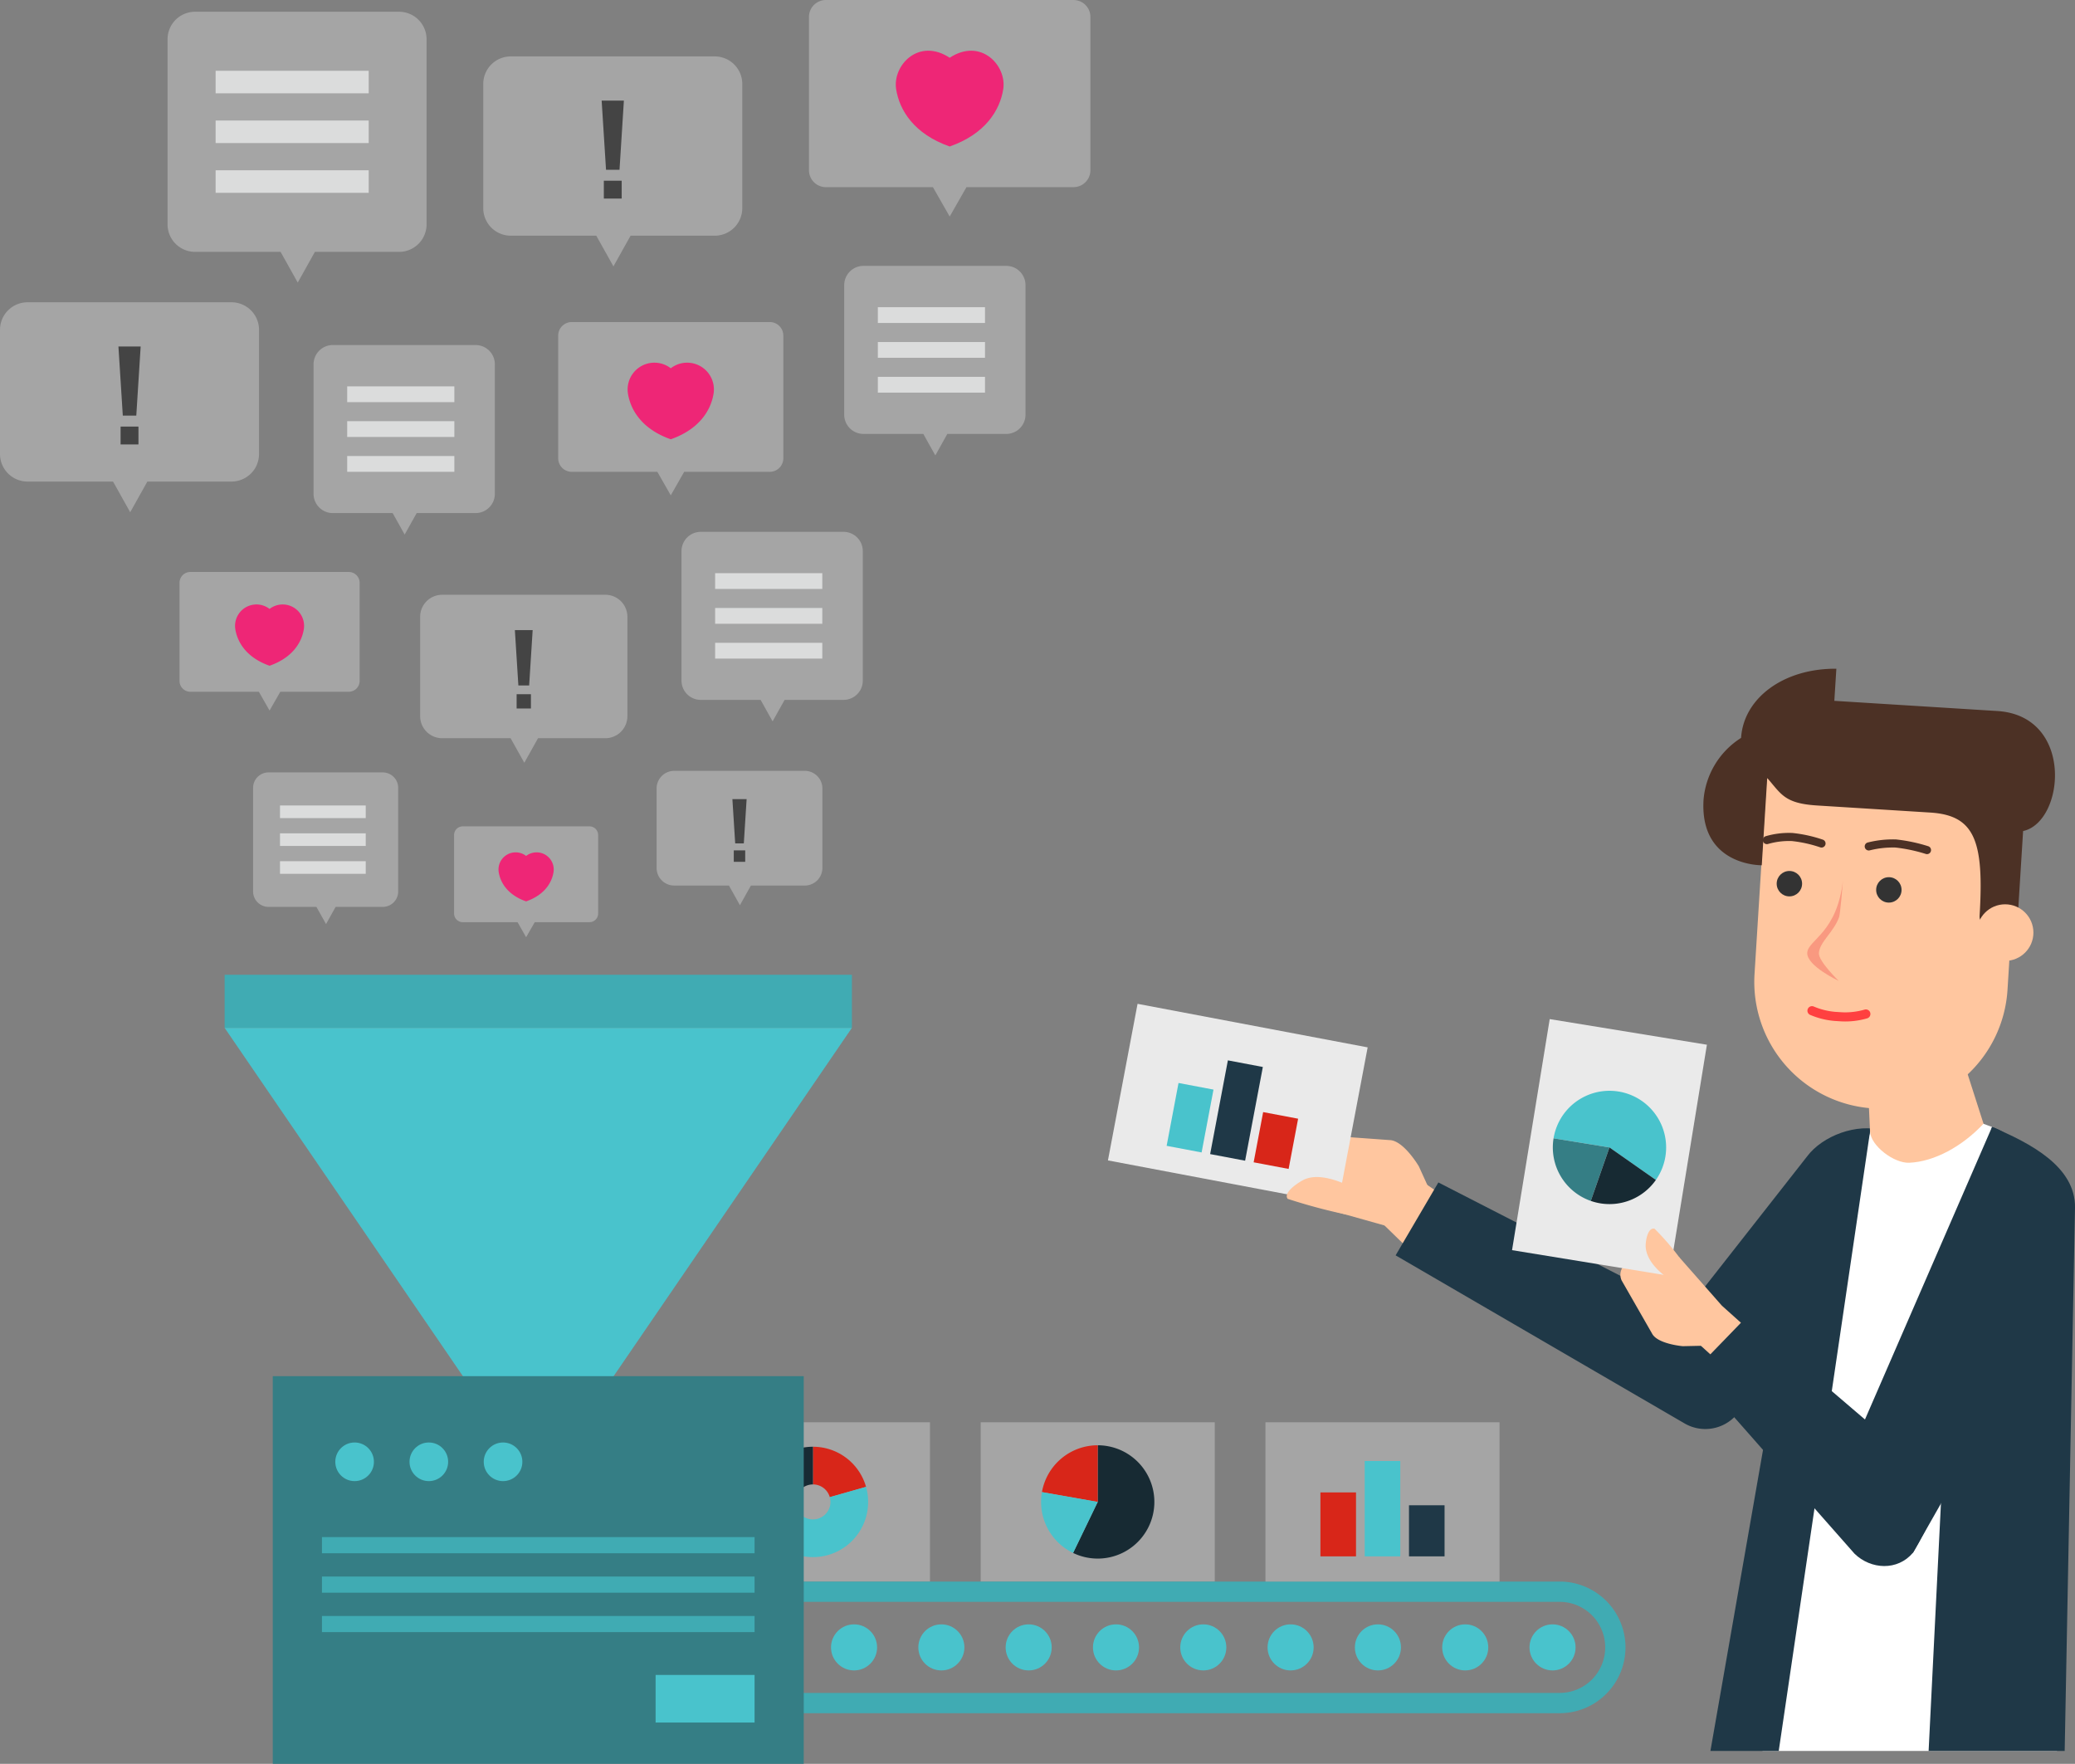 <svg xmlns="http://www.w3.org/2000/svg" xmlns:xlink="http://www.w3.org/1999/xlink" width="409.329" height="347.899" viewBox="0 0 409.329 347.899">
  <rect x="0" y="0" width="409.329" height="347.899" fill="#808080" stroke="none"/>
  <defs>
    <clipPath id="clip-path">
      <path id="パス_16032" data-name="パス 16032" d="M457.884,5791.561a10.888,10.888,0,1,0,10.888,10.888A10.888,10.888,0,0,0,457.884,5791.561Zm0,14.344a3.456,3.456,0,1,1,3.456-3.456A3.455,3.455,0,0,1,457.884,5805.9Z" fill="none"/>
    </clipPath>
  </defs>
  <g id="img_section_04_twitter_pc.svg" transform="translate(-297.515 -5506.211)">
    <rect id="長方形_8736" data-name="長方形 8736" width="46.176" height="31.418" transform="translate(490.972 5786.74)" fill="#ddd" opacity="0.4"/>
    <g id="グループ_9144" data-name="グループ 9144">
      <rect id="長方形_8737" data-name="長方形 8737" width="46.176" height="31.418" transform="translate(434.796 5786.74)" fill="#ddd" opacity="0.4"/>
      <g id="グループ_9143" data-name="グループ 9143">
        <g id="グループ_9142" data-name="グループ 9142" clip-path="url(#clip-path)">
          <g id="グループ_9141" data-name="グループ 9141">
            <path id="パス_16027" data-name="パス 16027" d="M457.884,5783.81v18.64l19.23-5.457Z" fill="#d82619"/>
            <path id="パス_16028" data-name="パス 16028" d="M449.506,5814.562l8.378-12.113,19.23-5.457-11.131,18.442Z" fill="#49c3cc"/>
            <path id="パス_16029" data-name="パス 16029" d="M449.506,5814.562l8.378-12.113-13.725,2.51Z" fill="#efc00a"/>
            <path id="パス_16030" data-name="パス 16030" d="M447.323,5792.628l10.561,9.821-13.725,2.51Z" fill="#c1945f"/>
            <path id="パス_16031" data-name="パス 16031" d="M447.323,5792.628l10.561,9.821v-18.64Z" fill="#172a33"/>
          </g>
        </g>
      </g>
    </g>
    <rect id="長方形_8738" data-name="長方形 8738" width="123.744" height="10.468" transform="translate(341.824 5698.474)" fill="#40abb3"/>
    <path id="パス_16033" data-name="パス 16033" d="M341.824,5708.942l61.872,90.434,61.872-90.434Z" fill="#49c3cc"/>
    <g id="グループ_9145" data-name="グループ 9145">
      <path id="パス_16034" data-name="パス 16034" d="M605.188,5844.12H442.8v-25.962H605.188a12.981,12.981,0,1,1,0,25.962Zm-158.392-4H605.188a8.981,8.981,0,1,0,0-17.962H446.8Z" fill="#40abb3"/>
      <circle id="楕円形_1280" data-name="楕円形 1280" cx="4.544" cy="4.544" r="4.544" transform="translate(599.236 5826.596)" fill="#49c3cc"/>
      <circle id="楕円形_1281" data-name="楕円形 1281" cx="4.544" cy="4.544" r="4.544" transform="translate(582.013 5826.596)" fill="#49c3cc"/>
      <circle id="楕円形_1282" data-name="楕円形 1282" cx="4.544" cy="4.544" r="4.544" transform="translate(564.789 5826.596)" fill="#49c3cc"/>
      <circle id="楕円形_1283" data-name="楕円形 1283" cx="4.544" cy="4.544" r="4.544" transform="translate(547.566 5826.596)" fill="#49c3cc"/>
      <circle id="楕円形_1284" data-name="楕円形 1284" cx="4.544" cy="4.544" r="4.544" transform="translate(530.342 5826.596)" fill="#49c3cc"/>
      <circle id="楕円形_1285" data-name="楕円形 1285" cx="4.544" cy="4.544" r="4.544" transform="translate(513.119 5826.596)" fill="#49c3cc"/>
      <circle id="楕円形_1286" data-name="楕円形 1286" cx="4.544" cy="4.544" r="4.544" transform="translate(495.895 5826.596)" fill="#49c3cc"/>
      <circle id="楕円形_1287" data-name="楕円形 1287" cx="4.544" cy="4.544" r="4.544" transform="translate(478.672 5826.596)" fill="#49c3cc"/>
      <circle id="楕円形_1288" data-name="楕円形 1288" cx="4.544" cy="4.544" r="4.544" transform="translate(461.448 5826.596)" fill="#49c3cc"/>
    </g>
    <rect id="長方形_8739" data-name="長方形 8739" width="104.74" height="76.468" transform="translate(351.326 5777.642)" fill="#357e85"/>
    <rect id="長方形_8740" data-name="長方形 8740" width="85.344" height="3.185" transform="translate(361.024 5809.389)" fill="#40abb3"/>
    <rect id="長方形_8741" data-name="長方形 8741" width="85.344" height="3.185" transform="translate(361.024 5817.167)" fill="#40abb3"/>
    <rect id="長方形_8742" data-name="長方形 8742" width="85.344" height="3.185" transform="translate(361.024 5824.945)" fill="#40abb3"/>
    <circle id="楕円形_1289" data-name="楕円形 1289" cx="3.81" cy="3.81" r="3.81" transform="translate(363.658 5790.725)" fill="#49c3cc"/>
    <circle id="楕円形_1290" data-name="楕円形 1290" cx="3.81" cy="3.81" r="3.81" transform="translate(378.299 5790.725)" fill="#49c3cc"/>
    <circle id="楕円形_1291" data-name="楕円形 1291" cx="3.81" cy="3.81" r="3.81" transform="translate(392.94 5790.725)" fill="#49c3cc"/>
    <rect id="長方形_8743" data-name="長方形 8743" width="19.521" height="9.385" transform="translate(426.846 5836.577)" fill="#49c3cc"/>
    <g id="グループ_9146" data-name="グループ 9146">
      <path id="パス_16035" data-name="パス 16035" d="M514.06,5791.275v11.174l-4.86,10.065a11.175,11.175,0,1,0,4.86-21.239Z" fill="#172a33"/>
      <path id="パス_16036" data-name="パス 16036" d="M503.056,5800.511l11,1.938v-11.174A11.175,11.175,0,0,0,503.056,5800.511Z" fill="#d82619"/>
      <path id="パス_16037" data-name="パス 16037" d="M503.056,5800.511a11.165,11.165,0,0,0,6.144,12l4.86-10.065Z" fill="#49c3cc"/>
    </g>
    <g id="グループ_9148" data-name="グループ 9148">
      <rect id="長方形_8744" data-name="長方形 8744" width="46.176" height="31.418" transform="translate(547.147 5786.74)" fill="#ddd" opacity="0.4"/>
      <g id="グループ_9147" data-name="グループ 9147">
        <rect id="長方形_8745" data-name="長方形 8745" width="7.018" height="10.077" transform="translate(575.462 5803.109)" fill="#1f3847"/>
        <rect id="長方形_8746" data-name="長方形 8746" width="7.018" height="18.806" transform="translate(566.727 5794.38)" fill="#49c3cc"/>
        <rect id="長方形_8747" data-name="長方形 8747" width="7.018" height="12.611" transform="translate(557.991 5800.575)" fill="#d82619"/>
      </g>
    </g>
    <g id="グループ_9166" data-name="グループ 9166">
      <g id="グループ_9159" data-name="グループ 9159">
        <path id="パス_16038" data-name="パス 16038" d="M572.869,5748.549l6.8-7.321-2.264-4.975s-3.009-5.116-5.776-5.173l-14.19-1.031a3.186,3.186,0,0,0-3.112,3.258l4.012,11.157Z" fill="#ffc69f"/>
        <g id="グループ_9150" data-name="グループ 9150">
          <rect id="長方形_8748" data-name="長方形 8748" width="46.176" height="31.418" transform="matrix(0.983, 0.186, -0.186, 0.983, 521.919, 5704.205)" fill="#eaeaea"/>
          <g id="グループ_9149" data-name="グループ 9149">
            <rect id="長方形_8749" data-name="長方形 8749" width="7.018" height="10.077" transform="matrix(0.983, 0.186, -0.186, 0.983, 546.693, 5725.558)" fill="#d82619"/>
            <rect id="長方形_8750" data-name="長方形 8750" width="7.018" height="18.806" transform="matrix(0.983, 0.186, -0.186, 0.983, 539.735, 5715.356)" fill="#1f3847"/>
            <rect id="長方形_8751" data-name="長方形 8751" width="7.018" height="12.611" transform="matrix(0.983, 0.186, -0.186, 0.983, 529.999, 5719.816)" fill="#49c3cc"/>
          </g>
        </g>
        <path id="パス_16039" data-name="パス 16039" d="M554.518,5739c-.9.486-3.92,2.392-2.991,3.666a111.787,111.787,0,0,0,11.547,3.1c2.594.413,2.327-4.717,2.327-4.717S558.565,5736.806,554.518,5739Z" fill="#ffc69f"/>
        <g id="グループ_9151" data-name="グループ 9151">
          <path id="パス_16040" data-name="パス 16040" d="M577.414,5738.788l4.389,3.013-5.516,11.628-7.133-6.945Z" fill="#ffc69f"/>
        </g>
        <path id="パス_16041" data-name="パス 16041" d="M627.471,5782.51l12.035,3.27,36.435-33.79c2.976-3.982-2.971-19.765-6.926-22.775h0c-5.169-1.577-12,1.043-15.006,5.067L624.7,5771.639C621.723,5775.617,623.52,5779.5,627.471,5782.51Z" fill="#1f3847"/>
        <g id="グループ_9152" data-name="グループ 9152">
          <path id="パス_16042" data-name="パス 16042" d="M641.652,5770.407c3.215,1.886,2.372,8.379.486,11.594l-1.2,2.049a8.139,8.139,0,0,1-11.139,2.9l-56.974-33.133,8.433-14.38Z" fill="#1f3847"/>
        </g>
        <g id="グループ_9156" data-name="グループ 9156">
          <g id="グループ_9153" data-name="グループ 9153">
            <path id="パス_16043" data-name="パス 16043" d="M705.053,5747.846c.167-7.945-8.812-13.88-14.574-19.353l-14.726-5.434-9.338,6.319-7.387,31.931-13.834,90.257h58.089Z" fill="#fff"/>
          </g>
          <g id="グループ_9154" data-name="グループ 9154">
            <path id="パス_16044" data-name="パス 16044" d="M706.842,5744.46c.164-8.146-8.857-12.8-16.363-15.967l-7.856,29.594-4.656,93.479h26.842Z" fill="#1f3847"/>
          </g>
          <g id="グループ_9155" data-name="グループ 9155">
            <path id="パス_16045" data-name="パス 16045" d="M666.416,5729.378l-11.542,8.023-19.949,114.166H648.4Z" fill="#1f3847"/>
          </g>
        </g>
        <g id="グループ_9158" data-name="グループ 9158">
          <g id="グループ_9157" data-name="グループ 9157">
            <path id="パス_16046" data-name="パス 16046" d="M674.155,5735.551c4.94-.226,10.391-3.176,14.645-7.7l-7.2-22.454-16.253.744,1.063,23.238C666.545,5732.212,671.151,5735.688,674.155,5735.551Z" fill="#ffc69f"/>
          </g>
          <path id="長方形_8752" data-name="長方形 8752" d="M25,0h0a25,25,0,0,1,25,25V63.723a0,0,0,0,1,0,0H0a0,0,0,0,1,0,0V25A25,25,0,0,1,25,0Z" transform="translate(691.971 5726.391) rotate(-176.427)" fill="#ffc69f"/>
          <path id="パス_16047" data-name="パス 16047" d="M666.446,5705.938a.9.9,0,0,0-1.125-.588,13.813,13.813,0,0,1-4.342.527l-1.454-.091a13.818,13.818,0,0,1-4.243-1.063.9.9,0,0,0-.746,1.634,15.426,15.426,0,0,0,4.877,1.222l1.454.091a15.419,15.419,0,0,0,4.992-.606A.9.9,0,0,0,666.446,5705.938Z" fill="#ff4040"/>
          <circle id="楕円形_1292" data-name="楕円形 1292" cx="2.506" cy="2.506" r="2.506" transform="translate(667.618 5679.227)" fill="#333"/>
          <circle id="楕円形_1293" data-name="楕円形 1293" cx="2.506" cy="2.506" r="2.506" transform="translate(647.996 5678.001)" fill="#333"/>
          <path id="パス_16048" data-name="パス 16048" d="M677.6,5674.679a.8.8,0,0,0,.291-1.56,32.527,32.527,0,0,0-6.343-1.337,20.174,20.174,0,0,0-5.608.608.8.8,0,0,0,.411,1.546,18.853,18.853,0,0,1,5.1-.557,31.474,31.474,0,0,1,5.959,1.264A.781.781,0,0,0,677.6,5674.679Z" fill="#4c3125"/>
          <path id="パス_16049" data-name="パス 16049" d="M656.788,5673.38a.8.8,0,0,0,.312-1.555,27.107,27.107,0,0,0-6-1.32,16.335,16.335,0,0,0-5.277.64.8.8,0,0,0,.48,1.527,14.888,14.888,0,0,1,4.7-.57,25.95,25.95,0,0,1,5.574,1.235A.839.839,0,0,0,656.788,5673.38Z" fill="#4c3125"/>
          <path id="パス_16050" data-name="パス 16050" d="M640.974,5651.754c.488-7.813,8.344-13.73,18.793-13.642-.211,3.377-.4,6.332-.4,6.332l32.145,2.007c15.235.952,13.312,21.892,5.094,23.675l-.948,15.182a8.325,8.325,0,0,0-6.545,4.2c-.029-.852-1.171-1.393-1.093-2.645.931-14.916-1.021-19.841-9.746-20.385l-22.315-1.394c-6.472-.4-7.062-2.277-9.832-5.417l-1.075,17.205s-12.3.217-11.482-12.937A15.99,15.99,0,0,1,640.974,5651.754Z" fill="#4c3125"/>
          <circle id="楕円形_1294" data-name="楕円形 1294" cx="5.581" cy="5.581" r="5.581" transform="translate(687.478 5684.574)" fill="#ffc69f"/>
          <path id="パス_16051" data-name="パス 16051" d="M661.076,5679.783c-1.141,10.479-6.889,11.774-7.05,14.345s6.205,5.549,6.205,5.549-4.01-3.883-3.911-5.465c.139-2.228,2.878-4.068,3.985-7.094C660.54,5686.476,661.028,5680.547,661.076,5679.783Z" fill="#f99980"/>
        </g>
      </g>
      <g id="グループ_9165" data-name="グループ 9165">
        <g id="グループ_9162" data-name="グループ 9162">
          <g id="グループ_9160" data-name="グループ 9160">
            <path id="パス_16052" data-name="パス 16052" d="M637.2,5763.752l8.021,7.188-5.675,6.609-10.68-9.694Z" fill="#ffc69f"/>
          </g>
          <path id="パス_16053" data-name="パス 16053" d="M674.882,5812.471l30.163-53.045c3.348-13.7-7.5-28.8-14.566-30.933l-31.413,72.3C657.338,5805.447,674.882,5812.471,674.882,5812.471Z" fill="#1f3847"/>
          <g id="グループ_9161" data-name="グループ 9161">
            <path id="パス_16054" data-name="パス 16054" d="M679.421,5798.166c2.674,2.6-4.539,14.305-4.539,14.305-3.052,3.619-8.306,3.321-11.531.189l-31.7-35.956,10.267-10.6Z" fill="#1f3847"/>
          </g>
        </g>
        <path id="パス_16055" data-name="パス 16055" d="M637.2,5763.753l-3.1,7.878-4.631.1s-5.013-.422-6.071-2.515l-5.993-10.463a2.7,2.7,0,0,1,1.347-3.572l9.995-1.028Z" fill="#ffc69f"/>
        <g id="グループ_9164" data-name="グループ 9164">
          <rect id="長方形_8753" data-name="長方形 8753" width="46.176" height="31.418" transform="translate(595.792 5752.79) rotate(-80.74)" fill="#eaeaea"/>
          <g id="グループ_9163" data-name="グループ 9163">
            <path id="パス_16056" data-name="パス 16056" d="M603.982,5730.733l11.029,1.8,9.153,6.415a11.176,11.176,0,1,0-20.182-8.213Z" fill="#49c3cc"/>
            <path id="パス_16057" data-name="パス 16057" d="M611.328,5743.079l3.683-10.548-11.029-1.8A11.176,11.176,0,0,0,611.328,5743.079Z" fill="#357e85"/>
            <path id="パス_16058" data-name="パス 16058" d="M611.328,5743.079a11.289,11.289,0,0,0,1.885.481,11.176,11.176,0,0,0,10.951-4.614l-9.153-6.415Z" fill="#172a33"/>
          </g>
        </g>
        <path id="パス_16059" data-name="パス 16059" d="M622.155,5751.651c.041-.865.422-3.339,1.736-3.1a50.918,50.918,0,0,1,4.854,5.594c1.267,1.83-1.9,4.355-1.9,4.355S621.967,5755.546,622.155,5751.651Z" fill="#ffc69f"/>
      </g>
    </g>
    <g id="グループ_9167" data-name="グループ 9167">
      <path id="パス_16060" data-name="パス 16060" d="M376.234,5508.526H336a5.433,5.433,0,0,0-5.434,5.433v36.5a5.434,5.434,0,0,0,5.434,5.433h16.866l3.383,6.056,3.383-6.056h16.6a5.433,5.433,0,0,0,5.433-5.433v-36.5A5.433,5.433,0,0,0,376.234,5508.526Z" fill="#ddd" opacity="0.4"/>
      <rect id="長方形_8754" data-name="長方形 8754" width="30.2" height="4.445" transform="translate(370.249 5534.429) rotate(180)" fill="#dbdcdc"/>
      <rect id="長方形_8755" data-name="長方形 8755" width="30.2" height="4.445" transform="translate(370.249 5544.242) rotate(180)" fill="#dbdcdc"/>
      <rect id="長方形_8756" data-name="長方形 8756" width="30.2" height="4.445" transform="translate(370.249 5524.616) rotate(180)" fill="#dbdcdc"/>
    </g>
    <g id="グループ_9168" data-name="グループ 9168">
      <path id="パス_16061" data-name="パス 16061" d="M496.014,5558.651H467.849a3.8,3.8,0,0,0-3.8,3.8V5588a3.8,3.8,0,0,0,3.8,3.8h11.807l2.368,4.239,2.368-4.239h11.622a3.8,3.8,0,0,0,3.8-3.8v-25.546A3.8,3.8,0,0,0,496.014,5558.651Z" fill="#ddd" opacity="0.4"/>
      <rect id="長方形_8757" data-name="長方形 8757" width="21.14" height="3.112" transform="translate(491.825 5576.783) rotate(180)" fill="#dbdcdc"/>
      <rect id="長方形_8758" data-name="長方形 8758" width="21.14" height="3.112" transform="translate(491.825 5583.652) rotate(180)" fill="#dbdcdc"/>
      <rect id="長方形_8759" data-name="長方形 8759" width="21.14" height="3.112" transform="translate(491.825 5569.914) rotate(180)" fill="#dbdcdc"/>
    </g>
    <g id="グループ_9169" data-name="グループ 9169">
      <path id="パス_16062" data-name="パス 16062" d="M391.333,5574.266H363.168a3.8,3.8,0,0,0-3.8,3.8v25.546a3.8,3.8,0,0,0,3.8,3.8h11.806l2.368,4.239,2.369-4.239h11.622a3.8,3.8,0,0,0,3.8-3.8V5578.07A3.8,3.8,0,0,0,391.333,5574.266Z" fill="#ddd" opacity="0.4"/>
      <rect id="長方形_8760" data-name="長方形 8760" width="21.14" height="3.112" transform="translate(387.143 5592.398) rotate(180)" fill="#dbdcdc"/>
      <rect id="長方形_8761" data-name="長方形 8761" width="21.14" height="3.112" transform="translate(387.143 5599.268) rotate(180)" fill="#dbdcdc"/>
      <rect id="長方形_8762" data-name="長方形 8762" width="21.14" height="3.112" transform="translate(387.143 5585.53) rotate(180)" fill="#dbdcdc"/>
    </g>
    <g id="グループ_9170" data-name="グループ 9170">
      <path id="パス_16063" data-name="パス 16063" d="M463.917,5611.11H435.752a3.8,3.8,0,0,0-3.8,3.8v25.546a3.8,3.8,0,0,0,3.8,3.8h11.806l2.368,4.239,2.369-4.239h11.622a3.8,3.8,0,0,0,3.8-3.8v-25.546A3.8,3.8,0,0,0,463.917,5611.11Z" fill="#ddd" opacity="0.4"/>
      <rect id="長方形_8763" data-name="長方形 8763" width="21.14" height="3.112" transform="translate(459.727 5629.243) rotate(180)" fill="#dbdcdc"/>
      <rect id="長方形_8764" data-name="長方形 8764" width="21.14" height="3.112" transform="translate(459.727 5636.111) rotate(180)" fill="#dbdcdc"/>
      <rect id="長方形_8765" data-name="長方形 8765" width="21.14" height="3.112" transform="translate(459.727 5622.374) rotate(180)" fill="#dbdcdc"/>
    </g>
    <g id="グループ_9171" data-name="グループ 9171">
      <path id="パス_16064" data-name="パス 16064" d="M373.016,5658.561H350.484a3.043,3.043,0,0,0-3.043,3.042v20.437a3.043,3.043,0,0,0,3.043,3.043h9.445l1.9,3.391,1.894-3.391h9.3a3.043,3.043,0,0,0,3.043-3.043V5661.6A3.043,3.043,0,0,0,373.016,5658.561Z" fill="#ddd" opacity="0.4"/>
      <rect id="長方形_8766" data-name="長方形 8766" width="16.912" height="2.489" transform="translate(369.664 5673.066) rotate(180)" fill="#dbdcdc"/>
      <rect id="長方形_8767" data-name="長方形 8767" width="16.912" height="2.489" transform="translate(369.664 5678.562) rotate(180)" fill="#dbdcdc"/>
      <rect id="長方形_8768" data-name="長方形 8768" width="16.912" height="2.489" transform="translate(369.664 5667.571) rotate(180)" fill="#dbdcdc"/>
    </g>
    <g id="グループ_9174" data-name="グループ 9174">
      <g id="グループ_9172" data-name="グループ 9172">
        <path id="パス_16065" data-name="パス 16065" d="M438.511,5517.338H398.276a5.433,5.433,0,0,0-5.433,5.433v24.494a5.433,5.433,0,0,0,5.433,5.434h16.866l3.383,6.056,3.384-6.056h16.6a5.434,5.434,0,0,0,5.434-5.434v-24.494A5.433,5.433,0,0,0,438.511,5517.338Z" fill="#ddd" opacity="0.4"/>
      </g>
      <g id="グループ_9173" data-name="グループ 9173">
        <rect id="長方形_8769" data-name="長方形 8769" width="3.523" height="3.523" transform="translate(416.632 5541.854)" fill="#444"/>
        <path id="パス_16066" data-name="パス 16066" d="M419.724,5539.7h-2.66l-.863-13.641h4.386Z" fill="#444"/>
      </g>
    </g>
    <g id="グループ_9177" data-name="グループ 9177">
      <g id="グループ_9175" data-name="グループ 9175">
        <path id="パス_16067" data-name="パス 16067" d="M343.184,5565.832H302.948a5.433,5.433,0,0,0-5.433,5.434v24.494a5.433,5.433,0,0,0,5.433,5.434h16.866l3.384,6.055,3.383-6.055h16.6a5.434,5.434,0,0,0,5.433-5.434v-24.494A5.434,5.434,0,0,0,343.184,5565.832Z" fill="#ddd" opacity="0.4"/>
      </g>
      <g id="グループ_9176" data-name="グループ 9176">
        <rect id="長方形_8770" data-name="長方形 8770" width="3.523" height="3.523" transform="translate(321.304 5590.349)" fill="#444"/>
        <path id="パス_16068" data-name="パス 16068" d="M324.4,5588.191h-2.66l-.863-13.641h4.386Z" fill="#444"/>
      </g>
    </g>
    <g id="グループ_9180" data-name="グループ 9180">
      <g id="グループ_9178" data-name="グループ 9178">
        <path id="パス_16069" data-name="パス 16069" d="M416.932,5623.522H384.744a4.347,4.347,0,0,0-4.347,4.347v19.6a4.346,4.346,0,0,0,4.347,4.346h13.493l2.706,4.845,2.707-4.845h13.282a4.346,4.346,0,0,0,4.347-4.346v-19.6A4.347,4.347,0,0,0,416.932,5623.522Z" fill="#ddd" opacity="0.4"/>
      </g>
      <g id="グループ_9179" data-name="グループ 9179">
        <rect id="長方形_8771" data-name="長方形 8771" width="2.819" height="2.819" transform="translate(399.429 5643.136)" fill="#444"/>
        <path id="パス_16070" data-name="パス 16070" d="M401.9,5641.41h-2.128l-.69-10.913h3.509Z" fill="#444"/>
      </g>
    </g>
    <g id="グループ_9183" data-name="グループ 9183">
      <g id="グループ_9181" data-name="グループ 9181">
        <path id="パス_16071" data-name="パス 16071" d="M456.269,5658.251H430.518a3.477,3.477,0,0,0-3.477,3.477V5677.4a3.477,3.477,0,0,0,3.477,3.477h10.795l2.165,3.876,2.165-3.876h10.626a3.477,3.477,0,0,0,3.477-3.477v-15.677A3.477,3.477,0,0,0,456.269,5658.251Z" fill="#ddd" opacity="0.4"/>
      </g>
      <g id="グループ_9182" data-name="グループ 9182">
        <rect id="長方形_8772" data-name="長方形 8772" width="2.255" height="2.255" transform="translate(442.266 5673.941)" fill="#444"/>
        <path id="パス_16072" data-name="パス 16072" d="M444.245,5672.561h-1.7l-.552-8.73H444.8Z" fill="#444"/>
      </g>
    </g>
    <g id="グループ_9184" data-name="グループ 9184">
      <path id="パス_16073" data-name="パス 16073" d="M509.276,5506.211H460.44a3.34,3.34,0,0,0-3.341,3.34v30.236a3.34,3.34,0,0,0,3.341,3.34h21.108l3.31,5.8,3.309-5.8h21.109a3.34,3.34,0,0,0,3.34-3.34v-30.236A3.34,3.34,0,0,0,509.276,5506.211Z" fill="#ddd" opacity="0.4"/>
      <path id="パス_16074" data-name="パス 16074" d="M484.858,5517.6c-6.143-4.032-11.3,1.537-10.565,6.205.657,4.162,3.539,8.839,10.565,11.3,7.026-2.463,9.907-7.14,10.564-11.3C496.159,5519.142,491,5513.573,484.858,5517.6Z" fill="#ee2676"/>
    </g>
    <g id="グループ_9185" data-name="グループ 9185">
      <path id="パス_16075" data-name="パス 16075" d="M449.37,5569.734H410.3a2.672,2.672,0,0,0-2.672,2.672V5596.6a2.672,2.672,0,0,0,2.672,2.672h16.887l2.648,4.638,2.647-4.638H449.37a2.672,2.672,0,0,0,2.672-2.672v-24.189A2.672,2.672,0,0,0,449.37,5569.734Z" fill="#ddd" opacity="0.4"/>
      <path id="パス_16076" data-name="パス 16076" d="M429.836,5578.849a5.28,5.28,0,0,0-8.452,4.964c.526,3.33,2.831,7.071,8.452,9.042,5.62-1.971,7.926-5.712,8.451-9.042A5.28,5.28,0,0,0,429.836,5578.849Z" fill="#ee2676"/>
    </g>
    <g id="グループ_9186" data-name="グループ 9186">
      <path id="パス_16077" data-name="パス 16077" d="M366.32,5619.025H335.065a2.138,2.138,0,0,0-2.138,2.138v19.351a2.138,2.138,0,0,0,2.138,2.138h13.509l2.118,3.71,2.118-3.71h13.51a2.139,2.139,0,0,0,2.138-2.138v-19.351A2.138,2.138,0,0,0,366.32,5619.025Z" fill="#ddd" opacity="0.4"/>
      <path id="パス_16078" data-name="パス 16078" d="M350.692,5626.317a4.224,4.224,0,0,0-6.761,3.972c.42,2.663,2.265,5.656,6.761,7.233,4.5-1.577,6.341-4.57,6.762-7.233A4.225,4.225,0,0,0,350.692,5626.317Z" fill="#ee2676"/>
    </g>
    <g id="グループ_9187" data-name="グループ 9187">
      <path id="パス_16079" data-name="パス 16079" d="M413.8,5669.2h-25a1.71,1.71,0,0,0-1.71,1.71v15.481a1.711,1.711,0,0,0,1.71,1.71h10.808l1.694,2.968,1.7-2.968H413.8a1.711,1.711,0,0,0,1.711-1.71v-15.481A1.71,1.71,0,0,0,413.8,5669.2Z" fill="#ddd" opacity="0.4"/>
      <path id="パス_16080" data-name="パス 16080" d="M401.3,5675.036a3.379,3.379,0,0,0-5.409,3.178c.337,2.131,1.812,4.525,5.409,5.786,3.6-1.261,5.073-3.655,5.41-5.786A3.38,3.38,0,0,0,401.3,5675.036Z" fill="#ee2676"/>
    </g>
  </g>
</svg>

